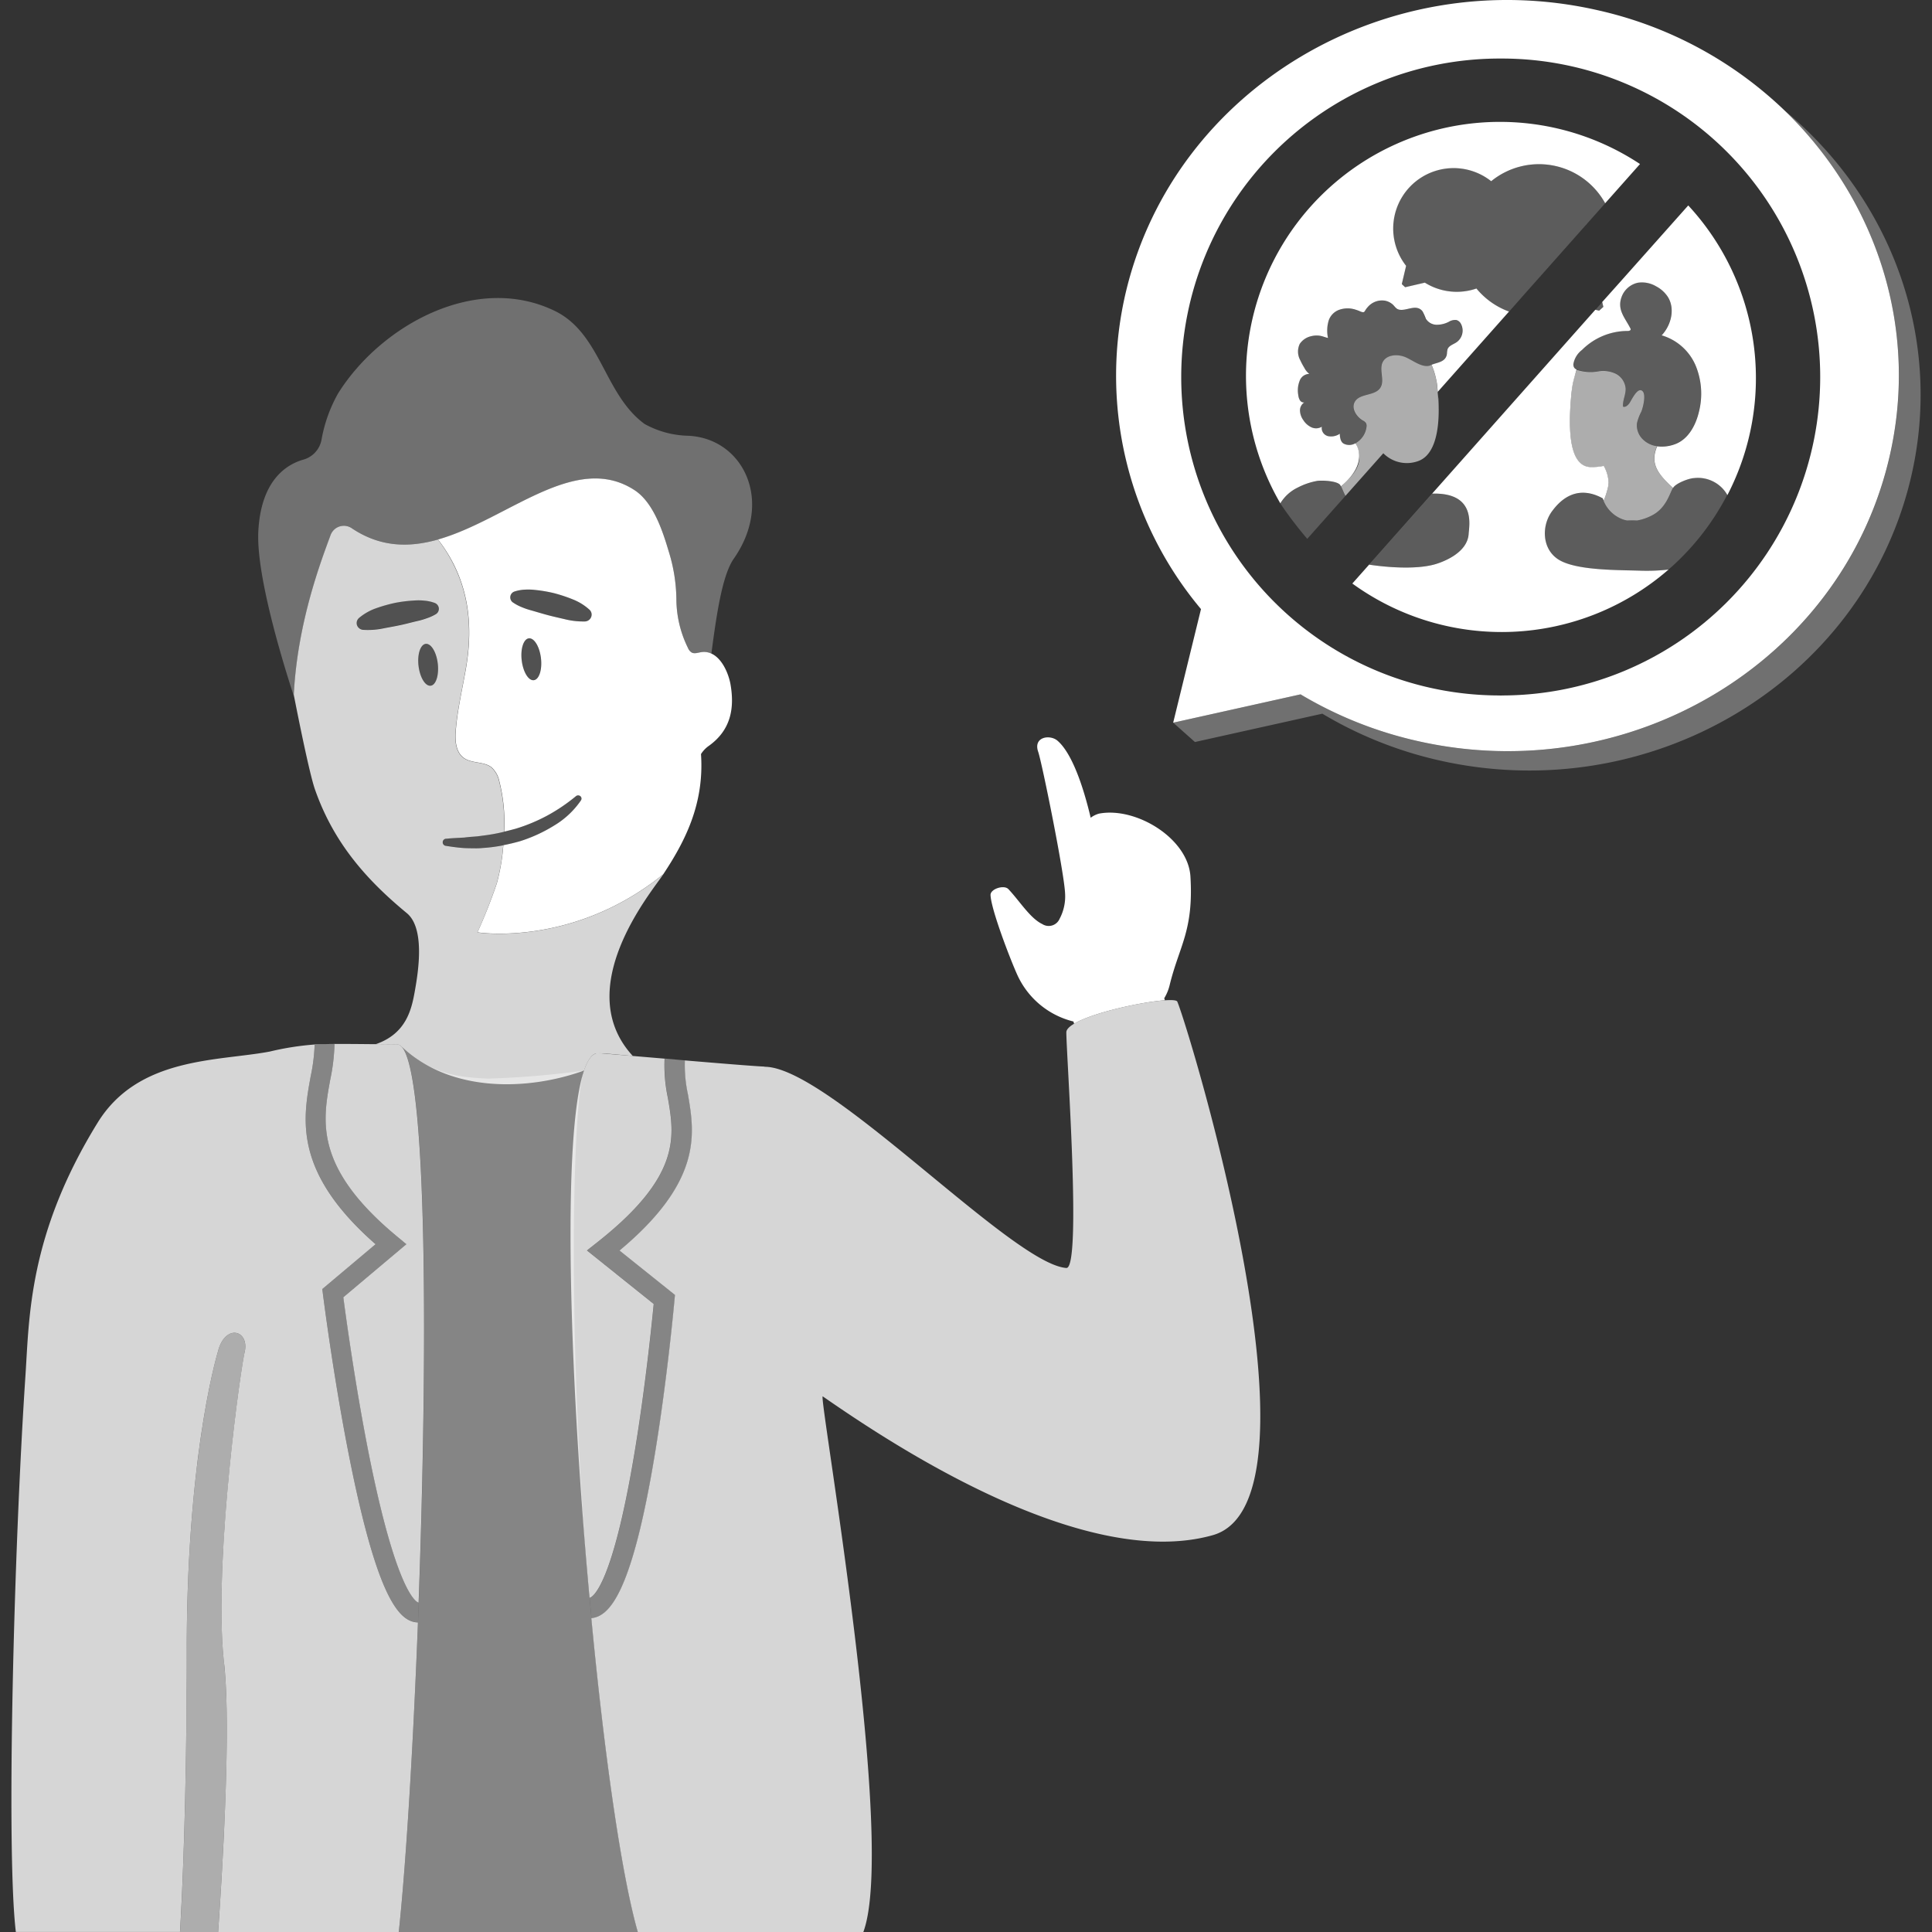 <svg viewBox="0 0 300 300" xmlns="http://www.w3.org/2000/svg"><rect x="0" y="0" width="300" height="300" fill="#333333" stroke="none"/><g fill="#fff"><path d="m 51.36 83.06 a 2.19 2.19 0 0 1 2.81 -1.28 2.13 2.13 0 0 1 .4 .2 c 4.49 3.04 8.99 3.06 13.44 1.8 10.78 -3.05 21.26 -13.68 30.52 -7.66 2.98 1.94 4.39 6.43 5.32 9.55 a 25.75 25.75 0 0 1 1.18 7.43 17.25 17.25 0 0 0 1.8 7.53 1.47 1.47 0 0 0 .57 .7 c .44 .23 .98 .02 1.48 -.05 a 2.73 2.73 0 0 1 1.58 .23 c .85 -6.47 1.73 -12.25 3.49 -14.77 6.27 -8.99 1.39 -18.78 -7.2 -19.08 a 14.62 14.62 0 0 1 -6.65 -1.82 c -6.23 -4.55 -6.74 -13.8 -13.67 -17.42 -12.27 -6.2 -27.26 1.98 -33.95 12.7 a 22.66 22.66 0 0 0 -2.56 7.19 3.95 3.95 0 0 1 -2.85 3.07 c -2.68 .78 -6.57 3.28 -6.96 11.18 -.35 7.2 4.31 21.87 5.62 25.84 -.07 -.35 -.1 -.55 -.1 -.55 .59 -11.31 4.28 -20.84 5.73 -24.79 z" opacity=".3"/><path d="m 108.88 101.27 c -.5 .07 -1.04 .29 -1.48 .05 a 1.47 1.47 0 0 1 -.57 -.7 17.25 17.25 0 0 1 -1.8 -7.53 25.75 25.75 0 0 0 -1.18 -7.43 c -.93 -3.12 -2.35 -7.61 -5.32 -9.55 -9.26 -6.02 -19.74 4.61 -30.52 7.66 a 23.54 23.54 0 0 1 2.36 3.69 c 1.99 3.88 3.22 9.08 2.01 16.18 -.57 3.35 -1.39 6.67 -1.62 10.05 -.1 1.48 .07 3.19 1.33 4.04 1.23 .83 3.06 .5 4.23 1.41 a 3.99 3.99 0 0 1 1.2 2.1 26.28 26.28 0 0 1 .77 7.9 q .92 -.22 1.83 -.47 a 26.87 26.87 0 0 0 4.9 -2.05 27.63 27.63 0 0 0 4.36 -2.95 l .05 -.04 a .54 .54 0 0 1 .62 -.05 .49 .49 0 0 1 .18 .67 l -.01 .02 a 13.31 13.31 0 0 1 -4.19 3.93 23.26 23.26 0 0 1 -5.27 2.42 q -1.29 .37 -2.6 .62 a 31.64 31.64 0 0 1 -1.01 5.92 81.8 81.8 0 0 1 -3.01 7.61 s 14.77 2.37 28.83 -9 c -.02 .03 -.04 .06 -.05 .09 3.45 -5.19 6.46 -11.02 5.93 -18.77 a 4.52 4.52 0 0 1 1.24 -1.29 c 3.33 -2.4 4.01 -5.71 3.34 -9.55 -.28 -1.57 -1.25 -3.97 -2.94 -4.75 a 2.73 2.73 0 0 0 -1.61 -.23 z m -26 4.35 c -.83 .09 -1.66 -1.3 -1.87 -3.09 s .29 -3.33 1.12 -3.41 1.66 1.3 1.87 3.09 -.29 3.32 -1.12 3.41 z m 7.94 -9.12 h -.02 a 11.71 11.71 0 0 1 -2.93 -.31 c -.92 -.22 -1.85 -.42 -2.76 -.66 s -1.81 -.52 -2.73 -.78 a 10.69 10.69 0 0 1 -1.36 -.47 6.95 6.95 0 0 1 -1.34 -.71 l -.02 -.01 a .96 .96 0 0 1 .26 -1.72 6.09 6.09 0 0 1 1.57 -.28 8.99 8.99 0 0 1 1.54 .04 21.81 21.81 0 0 1 3.02 .51 23.72 23.72 0 0 1 2.89 .96 8.4 8.4 0 0 1 2.61 1.62 1.04 1.04 0 0 1 .32 .71 1.08 1.08 0 0 1 -1.06 1.1 z"/><path d="m 62.25 162.42 c 7.81 7.48 20.1 6.85 28.45 3.81 0 0 .73 -2.46 1.9 -2.66 .59 -.1 3.33 .2 5.66 .4 -9.66 -10.49 2.88 -25.42 4.65 -28.09 .02 -.03 .04 -.06 .05 -.09 -14.06 11.36 -28.83 9 -28.83 9 a 81.8 81.8 0 0 0 3 -7.61 31.64 31.64 0 0 0 1.01 -5.92 24.08 24.08 0 0 1 -3.11 .41 10.9 10.9 0 0 1 -1.45 .05 c -.48 0 -.96 -.01 -1.44 -.03 -.96 -.06 -1.91 -.19 -2.85 -.34 a .56 .56 0 0 1 .03 -1.12 h .06 c .93 -.1 1.84 -.12 2.75 -.18 .9 -.13 1.81 -.13 2.7 -.28 a 27.86 27.86 0 0 0 3.43 -.61 26.27 26.27 0 0 0 -.77 -7.9 3.99 3.99 0 0 0 -1.2 -2.1 c -1.17 -.91 -2.99 -.58 -4.23 -1.41 -1.26 -.85 -1.43 -2.57 -1.33 -4.04 .24 -3.39 1.06 -6.7 1.62 -10.05 1.22 -7.1 -.02 -12.31 -2.01 -16.18 a 23.62 23.62 0 0 0 -2.34 -3.7 c -4.45 1.26 -8.95 1.24 -13.44 -1.8 a 2.19 2.19 0 0 0 -3.02 .69 2.21 2.21 0 0 0 -.2 .4 c -1.45 3.96 -5.14 13.49 -5.72 24.79 0 0 .04 .2 .1 .55 .46 2.33 2.27 11.47 3.16 14.09 2.92 8.42 8.11 14.19 14.29 19.29 2.83 2.33 1.8 8.96 1.28 11.91 -.51 2.89 -1.26 6.8 -6.16 8.46 l 3.29 .03 a .84 .84 0 0 1 .67 .23 z m -.11 -65.35 c -.92 .2 -1.86 .35 -2.79 .54 a 11.71 11.71 0 0 1 -2.94 .19 h -.02 a 1.11 1.11 0 0 1 -.72 -.34 1.03 1.03 0 0 1 .03 -1.46 c .01 -.01 .03 -.03 .04 -.04 a 8.49 8.49 0 0 1 2.68 -1.52 23.92 23.92 0 0 1 2.94 -.83 21.82 21.82 0 0 1 3.04 -.37 8.9 8.9 0 0 1 1.54 .03 6.08 6.08 0 0 1 1.56 .35 .99 .99 0 0 1 .48 .38 .96 .96 0 0 1 -.25 1.33 l -.04 .03 -.02 .01 a 7.09 7.09 0 0 1 -1.39 .63 10.7 10.7 0 0 1 -1.38 .41 c -.93 .21 -1.84 .47 -2.76 .66 z m 2.85 6.33 c -.21 -1.8 .29 -3.33 1.12 -3.42 s 1.67 1.3 1.87 3.09 -.29 3.33 -1.12 3.41 -1.66 -1.3 -1.87 -3.09 z" opacity=".8"/><path d="m 82.12 99.11 c -.83 .09 -1.32 1.62 -1.12 3.41 s 1.05 3.18 1.87 3.09 1.33 -1.61 1.12 -3.41 -1.04 -3.18 -1.87 -3.09 z" opacity=".15"/><path d="m 66.86 106.49 c .83 -.09 1.32 -1.62 1.12 -3.41 s -1.05 -3.18 -1.88 -3.09 -1.32 1.62 -1.12 3.42 1.06 3.17 1.88 3.08 z" opacity=".15"/><path d="m 67.66 95.34 l .02 -.01 a .96 .96 0 0 0 .32 -1.31 c -.01 -.01 -.02 -.03 -.03 -.04 a .99 .99 0 0 0 -.48 -.38 6.08 6.08 0 0 0 -1.56 -.35 8.9 8.9 0 0 0 -1.54 -.03 21.82 21.82 0 0 0 -3.04 .37 23.92 23.92 0 0 0 -2.94 .83 8.47 8.47 0 0 0 -2.68 1.52 1.03 1.03 0 0 0 -.11 1.45 c .01 .02 .03 .03 .04 .04 a 1.11 1.11 0 0 0 .72 .34 h .02 a 11.66 11.66 0 0 0 2.94 -.19 c .93 -.19 1.87 -.34 2.79 -.54 s 1.84 -.44 2.76 -.66 a 10.54 10.54 0 0 0 1.38 -.41 7.07 7.07 0 0 0 1.39 -.63 z" opacity=".15"/><path d="m 88.94 93.07 a 23.72 23.72 0 0 0 -2.89 -.96 21.81 21.81 0 0 0 -3.02 -.51 8.99 8.99 0 0 0 -1.54 -.04 6.13 6.13 0 0 0 -1.57 .28 .96 .96 0 0 0 -.26 1.72 l .02 .01 a 6.9 6.9 0 0 0 1.34 .71 10.69 10.69 0 0 0 1.36 .47 c .91 .26 1.82 .55 2.73 .78 s 1.84 .43 2.76 .66 a 11.71 11.71 0 0 0 2.93 .31 h .02 a 1.08 1.08 0 0 0 1.06 -1.1 1.04 1.04 0 0 0 -.32 -.71 8.39 8.39 0 0 0 -2.62 -1.62 z" opacity=".15"/><path d="m 180.78 155.01 a 7.14 7.14 0 0 0 .85 -2.07 c 1.49 -6.1 3.73 -8.41 3.22 -16.84 -.36 -5.91 -8.45 -10.86 -14.2 -9.76 a 3.86 3.86 0 0 0 -1.29 .64 c -1.16 -4.93 -2.93 -10.07 -5.16 -11.97 -1.17 -1 -3.8 -.6 -2.99 1.73 .58 1.66 4.1 19.03 4.18 22.08 a 7.39 7.39 0 0 1 -.86 3.86 1.84 1.84 0 0 1 -2.42 .95 1.77 1.77 0 0 1 -.26 -.14 c -1.89 -.89 -3.55 -3.62 -5.27 -5.43 -.67 -.71 -2.81 -.03 -2.77 .93 .09 2.29 3.16 10.22 4.18 12.44 a 12.96 12.96 0 0 0 8.7 7.19 c .03 .12 .06 .23 .09 .35 2.92 -1.75 10.5 -3.39 14.1 -3.65 -.03 -.1 -.07 -.21 -.1 -.31 z"/><path d="m 62.25 162.42 c 4.21 3.55 4.18 48.6 2.71 87.87 l -.05 1.65 h -.01 c -.76 19.68 -1.87 37.7 -2.98 48.07 h 37.14 c -2.6 -9.07 -5.25 -28 -7.24 -48.97 l -.27 -2.92 c -3.6 -39.57 -2.64 -77.61 -.85 -81.88 a 141.95 141.95 0 0 1 -14.94 1.25 c -4.53 -.23 -8.66 -.57 -13.51 -5.07 z" opacity=".4"/><path d="m 127.77 216.83 c -.01 -.01 -.02 0 -.03 .04 .01 -.03 .02 -.05 .03 -.04 z"/><path d="m 86.03 128.2 a 13.31 13.31 0 0 0 4.19 -3.93 .49 .49 0 0 0 -.15 -.68 l -.02 -.01 a .54 .54 0 0 0 -.62 .05 l -.05 .04 a 27.63 27.63 0 0 1 -4.36 2.95 26.87 26.87 0 0 1 -4.9 2.05 c -.61 .17 -1.22 .33 -1.83 .47 a 27.86 27.86 0 0 1 -3.43 .61 c -.89 .15 -1.8 .15 -2.7 .28 -.91 .06 -1.83 .08 -2.75 .18 l -.06 .01 a .56 .56 0 0 0 -.03 1.12 c .94 .15 1.89 .28 2.85 .34 .48 .02 .96 .03 1.44 .03 a 10.9 10.9 0 0 0 1.45 -.05 24.13 24.13 0 0 0 3.11 -.41 q 1.31 -.25 2.6 -.62 a 23.25 23.25 0 0 0 5.26 -2.43 z" opacity=".15"/><path d="m 106.83 169.95 c 1.03 6.01 2.31 13.44 -10.63 24.23 l 8.61 6.9 -.08 .84 c -.01 .12 -1.08 12 -3.03 23.81 -3.65 22.14 -7.2 25.27 -9.88 25.53 l -.02 -.23 c 1.99 20.96 4.64 39.89 7.24 48.97 h 35.02 c 5.17 -13.94 -6.62 -81.25 -6.33 -83.13 0 -.03 .01 -.05 .03 -.04 9.5 6.58 40.1 27.33 60.56 21.55 18.67 -5.28 -3.78 -78.85 -5.51 -82.85 -.1 -.23 -.84 -.28 -1.95 -.2 -3.6 .25 -11.19 1.9 -14.1 3.65 -.74 .44 -1.18 .89 -1.18 1.32 0 3.47 2.42 36.76 0 36.59 -8.39 -.6 -36.66 -30.98 -46.71 -31.24 h -.16 v -.03 c -1.81 -.08 -6.98 -.51 -12.36 -.96 a 21.22 21.22 0 0 0 .48 5.29 z" opacity=".8"/><path d="m 91.54 248.11 c .17 -.02 3.39 -.69 7.05 -22.89 1.63 -9.89 2.64 -19.84 2.92 -22.74 l -10.37 -8.31 1.56 -1.23 c 13.1 -10.31 12.04 -16.48 11.01 -22.46 a 23.92 23.92 0 0 1 -.51 -6.1 l 2.31 .2 c -2.52 -.21 -11.26 -.95 -12.55 -1.05 -6.15 -.37 -5.02 45.01 -1.42 84.58 z" opacity=".8"/><path d="m 51.27 167.69 c -1.17 6.41 -2.49 13.66 10.41 24.33 l 1.42 1.18 -9.79 8.24 c .39 2.96 1.81 13.38 3.84 23.72 4.57 23.24 7.81 23.69 7.84 23.69 l -.04 1.43 c 1.47 -39.27 1.5 -84.31 -2.71 -87.87 a .84 .84 0 0 0 -.64 -.24 l -3.29 -.03 -1.12 -.01 c -3.1 -.03 -5.2 -.04 -6.76 0 h 1.51 a 30.49 30.49 0 0 1 -.67 5.56 z" opacity=".8"/><path d="m 27.95 299.99 c .63 -10.59 1.05 -26.11 1.05 -43.85 0 -30.41 4.82 -46.19 4.82 -46.19 1.1 -4.52 4.95 -3.43 4.17 0 s -4.89 33.42 -3.2 48.28 c 1.01 8.92 .03 27.97 -.92 41.77 h 28.05 c 1.11 -10.37 2.22 -28.39 2.98 -48.07 -2.79 -.09 -6.26 -3.29 -10.75 -26.12 -2.42 -12.28 -3.98 -24.7 -4 -24.82 l -.1 -.83 8.27 -6.96 c -12.79 -11.2 -11.29 -19.42 -10.08 -26.06 a 28.49 28.49 0 0 0 .62 -4.95 43.86 43.86 0 0 0 -6.99 1.1 c -8.1 1.52 -20.39 .79 -26.71 11.04 -10.74 17.41 -10.61 30.26 -11.21 39.3 -1.78 26.66 -3.01 73.63 -1.49 86.36 z" opacity=".8"/><path d="m 34.79 258.23 c -1.69 -14.86 2.43 -44.85 3.2 -48.28 s -3.07 -4.52 -4.17 0 c 0 0 -4.82 15.78 -4.82 46.19 0 17.74 -.41 33.26 -1.04 43.86 h 5.91 c .95 -13.8 1.94 -32.85 .92 -41.77 z" opacity=".6"/><path d="m 103.72 170.48 c 1.03 5.98 2.09 12.15 -11.01 22.46 l -1.56 1.23 10.37 8.31 c -.28 2.9 -1.29 12.84 -2.92 22.74 -3.66 22.21 -6.88 22.87 -7.05 22.89 l .27 2.92 .02 .23 c 2.68 -.25 6.22 -3.38 9.88 -25.53 1.95 -11.81 3.02 -23.69 3.03 -23.81 l .08 -.84 -8.61 -6.9 c 12.94 -10.79 11.66 -18.22 10.63 -24.23 a 21.23 21.23 0 0 1 -.48 -5.3 l -.84 -.07 -2.31 -.2 a 23.92 23.92 0 0 0 .5 6.1 z" opacity=".4"/><path d="m 48.24 167.13 c -1.21 6.65 -2.71 14.86 10.08 26.06 l -8.27 6.96 .1 .83 c .02 .12 1.58 12.54 4 24.82 4.49 22.83 7.95 26.03 10.75 26.12 h .01 l .05 -1.65 .04 -1.42 c -.03 0 -3.28 -.46 -7.84 -23.69 -2.03 -10.34 -3.45 -20.76 -3.84 -23.72 l 9.79 -8.24 -1.42 -1.18 c -12.9 -10.66 -11.58 -17.92 -10.42 -24.33 a 30.43 30.43 0 0 0 .67 -5.56 h -3.08 v .05 a 28.49 28.49 0 0 1 -.62 4.95 z" opacity=".4"/><path d="m 277.08 17.13 c 14.33 13.8 21.14 34.17 16.16 54.53 -7.68 31.35 -40.38 50.79 -73.06 43.43 a 62.05 62.05 0 0 1 -18.22 -7.27 l -19.78 4.4 3.37 3 19.78 -4.4 a 62.08 62.08 0 0 0 18.22 7.27 c 32.67 7.36 65.39 -12.08 73.06 -43.43 5.36 -21.9 -2.92 -43.8 -19.53 -57.53 z" opacity=".3"/><path d="m 212.18 66.19 a .95 .95 0 0 0 -.09 -.47 1.28 1.28 0 0 0 -.51 -.42 c -1 -.6 -1.81 -1.89 -1.23 -2.9 .77 -1.34 3.1 -.87 3.95 -2.16 .75 -1.13 -.23 -2.76 .37 -3.98 .55 -1.13 2.15 -1.28 3.33 -.87 1.23 .43 2.65 1.76 4.01 1.39 a .88 .88 0 0 0 .16 -.09 l .09 -.04 c .94 -.38 2.22 -.41 2.39 -1.72 a 3.52 3.52 0 0 1 .08 -.66 c .19 -.58 .89 -.78 1.4 -1.11 a 2.22 2.22 0 0 0 .66 -2.92 1.18 1.18 0 0 0 -.65 -.53 1.84 1.84 0 0 0 -1.22 .28 4.03 4.03 0 0 1 -1.9 .45 1.99 1.99 0 0 1 -1.64 -.93 8.23 8.23 0 0 0 -.52 -1.15 c -.96 -1.24 -2.52 .03 -3.69 -.28 -.45 -.12 -.63 -.5 -.98 -.82 a 2.54 2.54 0 0 0 -1.24 -.57 2.91 2.91 0 0 0 -2.58 .98 3.17 3.17 0 0 0 -.4 .53 c -.1 .17 -.17 .29 -.37 .29 a 1.55 1.55 0 0 1 -.52 -.17 6.32 6.32 0 0 0 -.61 -.22 3.94 3.94 0 0 0 -2.47 -.01 2.67 2.67 0 0 0 -1.7 1.65 5.43 5.43 0 0 0 -.12 2.75 c -.44 -.09 -.86 -.3 -1.31 -.35 a 3.5 3.5 0 0 0 -1.36 .09 2.88 2.88 0 0 0 -1.71 1.17 2.77 2.77 0 0 0 .07 2.54 10.87 10.87 0 0 0 .62 1.16 2.85 2.85 0 0 0 .79 .97 1.63 1.63 0 0 0 -1.52 1.12 4 4 0 0 0 -.2 2.13 1.99 1.99 0 0 0 .25 .83 .7 .7 0 0 0 .69 .35 1.48 1.48 0 0 0 -.67 1.31 2.72 2.72 0 0 0 .52 1.44 2.98 2.98 0 0 0 1.25 1.11 1.72 1.72 0 0 0 1.62 -.09 1.29 1.29 0 0 0 .95 1.46 2.38 2.38 0 0 0 1.84 -.37 c .02 .58 .1 1.28 .63 1.55 a 1.88 1.88 0 0 0 1.81 -.08 3.38 3.38 0 0 0 1.73 -2.64 z" fill-rule="evenodd" opacity=".2"/><path d="m 252.02 80.66 a 4.12 4.12 0 0 0 .61 .16 h 1.59 a 7.83 7.83 0 0 0 2.28 -.78 c 2.2 -1.11 2.75 -3.36 3.27 -4.28 -.08 -.08 -.16 -.15 -.24 -.23 -2.32 -2.15 -3.3 -3.74 -2.23 -6.25 a 3.79 3.79 0 0 1 -2.25 -1.11 3.02 3.02 0 0 1 -.86 -2.45 7.34 7.34 0 0 1 .67 -1.79 c .26 -.61 .77 -2.61 .21 -3.18 -.77 -.79 -1.75 1.45 -2.08 1.89 -.24 .31 -.6 .64 -.96 .5 -.1 -.95 .45 -1.88 .4 -2.84 a 2.83 2.83 0 0 0 -1.52 -2.26 4.54 4.54 0 0 0 -2.59 -.4 6.78 6.78 0 0 1 -3.48 -.22 12.17 12.17 0 0 0 -.64 2.24 c -.03 .17 -.08 .51 -.08 .51 -.04 .25 -.08 .5 -.1 .76 -.6 6.04 -.33 11.56 3.01 11.62 h .17 a 8.92 8.92 0 0 0 1.82 -.19 5.75 5.75 0 0 1 .75 2.57 4.01 4.01 0 0 1 -.11 .82 13 13 0 0 1 -.65 2.03 5.09 5.09 0 0 0 3.01 2.88 z" opacity=".6"/><path d="m 248.33 57.63 a 4.53 4.53 0 0 1 2.59 .4 2.83 2.83 0 0 1 1.52 2.26 c .04 .96 -.51 1.88 -.4 2.84 .36 .14 .72 -.19 .95 -.5 .34 -.44 1.32 -2.67 2.09 -1.89 .56 .57 .05 2.57 -.21 3.18 a 7.42 7.42 0 0 0 -.67 1.8 3.03 3.03 0 0 0 .86 2.45 3.79 3.79 0 0 0 2.25 1.11 5.79 5.79 0 0 0 2.78 -.33 c 2.04 -.75 3.21 -2.91 3.71 -5.03 a 11.43 11.43 0 0 0 -.51 -7.17 8.25 8.25 0 0 0 -5.28 -4.7 c 1.48 -1.57 2.11 -4.1 .98 -5.94 a 4.86 4.86 0 0 0 -1.84 -1.67 4.29 4.29 0 0 0 -2.87 -.55 3.47 3.47 0 0 0 -2.48 2.17 c -.75 2.01 .5 3.23 1.34 4.88 a .4 .4 0 0 1 .06 .17 c 0 .22 -.31 .27 -.53 .26 a 10.02 10.02 0 0 0 -7.02 2.94 3.51 3.51 0 0 0 -1.34 2.17 .91 .91 0 0 0 .13 .6 .95 .95 0 0 0 .36 .28 c .02 .01 .03 .01 .05 .02 a 6.79 6.79 0 0 0 3.48 .25 z" opacity=".2"/><path d="m 220.31 71.56 c 2.6 -1.01 3.1 -4.99 3.09 -7.93 -.08 -1.87 -.24 -3.74 -.26 -3.92 0 0 -.05 -.39 -.16 -.87 a 11.56 11.56 0 0 0 -.7 -2.19 l -.09 .03 a .91 .91 0 0 1 -.16 .09 c -1.36 .37 -2.78 -.96 -4.01 -1.39 -1.19 -.42 -2.78 -.26 -3.33 .87 -.59 1.22 .38 2.85 -.37 3.98 -.85 1.29 -3.18 .82 -3.95 2.16 -.58 1.01 .23 2.3 1.23 2.9 a 1.26 1.26 0 0 1 .51 .42 .94 .94 0 0 1 .09 .47 3.38 3.38 0 0 1 -1.7 2.63 c 1.3 2.7 .34 4.34 -2.09 6.58 l -.16 .15 c .18 .37 .38 .9 .67 1.46 l 5.88 -6.62 a 5.14 5.14 0 0 0 5.51 1.18 z" opacity=".6"/><path d="m 223.02 87.56 c .56 -.18 4.82 -1.51 5.02 -4.65 .09 -1.33 1.19 -6.45 -5.66 -6.26 l -9.78 11.03 c 3.22 .48 7.65 .75 10.42 -.12 z" opacity=".2"/><path d="m 201.53 75.71 a 6.38 6.38 0 0 0 -2.71 2.44 l -.01 .02 c .02 .03 .04 .07 .06 .1 a 60.23 60.23 0 0 0 4.12 5.4 l 5.92 -6.66 c -.28 -.56 -.48 -1.08 -.67 -1.46 -.03 -.07 -.07 -.13 -.1 -.19 -.4 -.69 -2.84 -.79 -3.62 -.67 a 10.54 10.54 0 0 0 -2.99 1.02 z" opacity=".2"/><path d="m 218.36 29.59 a 9.38 9.38 0 0 0 -.03 11.71 l -.67 2.84 .52 .48 3.06 -.71 a 9.35 9.35 0 0 0 8.01 .91 11.76 11.76 0 0 0 5.06 3.58 l 1.8 -2.03 .59 -.67 12.55 -14.14 a 11.74 11.74 0 0 0 -17.7 -3.42 9.38 9.38 0 0 0 -13.19 1.45 z" opacity=".2"/><path d="m 248.98 47.66 l -.18 -.75 -1.07 1.2 .6 .14 z" opacity=".2"/><path d="m 263.01 74.22 c -.8 .04 -2.82 .82 -3.22 1.5 -.01 .01 -.01 .03 -.02 .04 -.52 .93 -1.07 3.17 -3.27 4.28 a 7.84 7.84 0 0 1 -2.29 .78 4.77 4.77 0 0 1 -1.59 0 4.1 4.1 0 0 1 -.61 -.16 5.09 5.09 0 0 1 -3.01 -2.89 c -.05 -.12 -.1 -.24 -.14 -.37 -4.4 -2.42 -6.98 .82 -7.84 1.94 -1.74 2.29 -1.63 5.99 1.05 7.61 2.82 1.7 9.5 1.56 12.79 1.68 a 29.91 29.91 0 0 0 4.21 -.18 c .3 -.26 .6 -.52 .9 -.8 a 39.38 39.38 0 0 0 8.23 -10.8 5.24 5.24 0 0 0 -5.19 -2.63 z" opacity=".2"/><path d="m 277.08 17.13 a 61.19 61.19 0 0 0 -29.11 -15.57 c -32.67 -7.37 -65.39 12.08 -73.06 43.43 a 56.4 56.4 0 0 0 11.58 49.59 l -4.32 17.64 19.78 -4.4 a 62.04 62.04 0 0 0 18.22 7.26 c 32.67 7.37 65.39 -12.07 73.06 -43.43 4.99 -20.36 -1.82 -40.72 -16.15 -54.52 z m -43.89 90.86 v .01 h -.32 v -.01 a 49.45 49.45 0 0 1 0 -98.9 h .32 a 49.45 49.45 0 0 1 0 98.9 z"/><path d="m 251.54 43.82 l -1.34 1.5 -.58 .65 -.93 1.04 .1 -.11 .18 .75 -.65 .59 -.6 -.14 -35.27 39.74 -2.46 2.77 a 39.46 39.46 0 0 0 49.1 -2.17 29.91 29.91 0 0 1 -4.21 .18 c -3.29 -.12 -9.97 .02 -12.79 -1.68 -2.68 -1.61 -2.78 -5.32 -1.05 -7.61 .85 -1.12 3.43 -4.36 7.84 -1.94 .04 .13 .09 .25 .14 .37 a 13.03 13.03 0 0 0 .65 -2.02 4.03 4.03 0 0 0 .11 -.83 5.76 5.76 0 0 0 -.75 -2.57 8.92 8.92 0 0 1 -1.82 .19 h -.17 c -3.34 -.06 -3.61 -5.58 -3.01 -11.62 .03 -.26 .15 -1.1 .19 -1.27 .14 -.77 .6 -2.25 .59 -2.26 a .95 .95 0 0 1 -.36 -.28 .91 .91 0 0 1 -.13 -.6 3.51 3.51 0 0 1 1.34 -2.17 10.02 10.02 0 0 1 7.02 -2.94 c .22 .01 .53 -.04 .53 -.26 a .4 .4 0 0 0 -.06 -.17 c -.84 -1.65 -2.09 -2.87 -1.34 -4.88 a 3.47 3.47 0 0 1 2.48 -2.17 4.29 4.29 0 0 1 2.87 .55 4.86 4.86 0 0 1 1.84 1.67 c 1.13 1.84 .5 4.37 -.98 5.94 a 8.25 8.25 0 0 1 5.28 4.7 11.43 11.43 0 0 1 .51 7.17 c -.5 2.12 -1.67 4.28 -3.71 5.03 a 5.79 5.79 0 0 1 -2.78 .33 c -.85 -.1 -.86 -.1 0 0 -1.07 2.51 -.09 4.1 2.23 6.25 .08 .07 .16 .15 .24 .23 q -.78 1.39 0 0 l .02 -.04 c .4 -.69 2.42 -1.47 3.22 -1.5 a 5.24 5.24 0 0 1 5.2 2.64 39.47 39.47 0 0 0 -6.08 -44.98 z m -23.49 39.09 c -.21 3.14 -4.46 4.47 -5.02 4.65 -2.77 .87 -7.2 .6 -10.43 .12 l 9.79 -11.03 c 6.84 -.19 5.74 4.93 5.66 6.26 z"/><path d="m 210.48 68.82 a 1.88 1.88 0 0 1 -1.81 .08 c -.52 -.27 -.61 -.97 -.63 -1.55 a 2.38 2.38 0 0 1 -1.84 .37 1.29 1.29 0 0 1 -.95 -1.46 1.72 1.72 0 0 1 -1.62 .09 2.98 2.98 0 0 1 -1.25 -1.11 2.71 2.71 0 0 1 -.52 -1.44 1.48 1.48 0 0 1 .67 -1.31 .7 .7 0 0 1 -.69 -.35 1.99 1.99 0 0 1 -.25 -.83 4 4 0 0 1 .2 -2.13 1.63 1.63 0 0 1 1.52 -1.12 2.85 2.85 0 0 1 -.79 -.97 10.97 10.97 0 0 1 -.62 -1.16 2.77 2.77 0 0 1 -.07 -2.54 2.88 2.88 0 0 1 1.71 -1.17 3.5 3.5 0 0 1 1.36 -.09 c .45 .06 .87 .26 1.31 .35 a 5.44 5.44 0 0 1 .12 -2.75 2.67 2.67 0 0 1 1.7 -1.65 3.94 3.94 0 0 1 2.47 .01 6.32 6.32 0 0 1 .61 .22 1.55 1.55 0 0 0 .52 .17 c .2 .01 .27 -.12 .37 -.29 a 3.21 3.21 0 0 1 .4 -.53 2.91 2.91 0 0 1 2.58 -.98 2.54 2.54 0 0 1 1.24 .57 c .36 .32 .53 .7 .98 .82 1.17 .3 2.73 -.96 3.69 .28 a 8.23 8.23 0 0 1 .52 1.15 1.99 1.99 0 0 0 1.64 .93 4.03 4.03 0 0 0 1.9 -.45 1.84 1.84 0 0 1 1.22 -.28 1.18 1.18 0 0 1 .65 .53 2.22 2.22 0 0 1 -.66 2.92 c -.51 .34 -1.21 .53 -1.4 1.11 a 3.52 3.52 0 0 0 -.08 .66 c -.17 1.31 -1.45 1.34 -2.39 1.72 a 11.62 11.62 0 0 1 .7 2.19 c .11 .48 .16 .87 .16 .87 .03 .18 .18 2.05 .26 3.92 a 24.2 24.2 0 0 0 -.17 -2.76 l 12.88 -14.51 -1.8 2.03 a 11.76 11.76 0 0 1 -5.06 -3.58 9.35 9.35 0 0 1 -8.01 -.91 l -3.06 .71 -.52 -.48 .67 -2.84 a 9.38 9.38 0 0 1 13.21 -13.14 11.74 11.74 0 0 1 17.7 3.42 l -12.55 14.14 15.41 -17.36 2.55 -2.87 a 39.43 39.43 0 0 0 -55.85 52.69 l .01 -.02 a 6.38 6.38 0 0 1 2.71 -2.44 10.54 10.54 0 0 1 2.98 -1.02 c .79 -.12 3.22 -.01 3.62 .67 .03 .06 .07 .12 .1 .19 .19 .37 .19 .37 0 0 .05 -.05 .1 -.1 .16 -.15 4.21 -3.63 2.2 -6.35 2.09 -6.57 z"/></g></svg>
